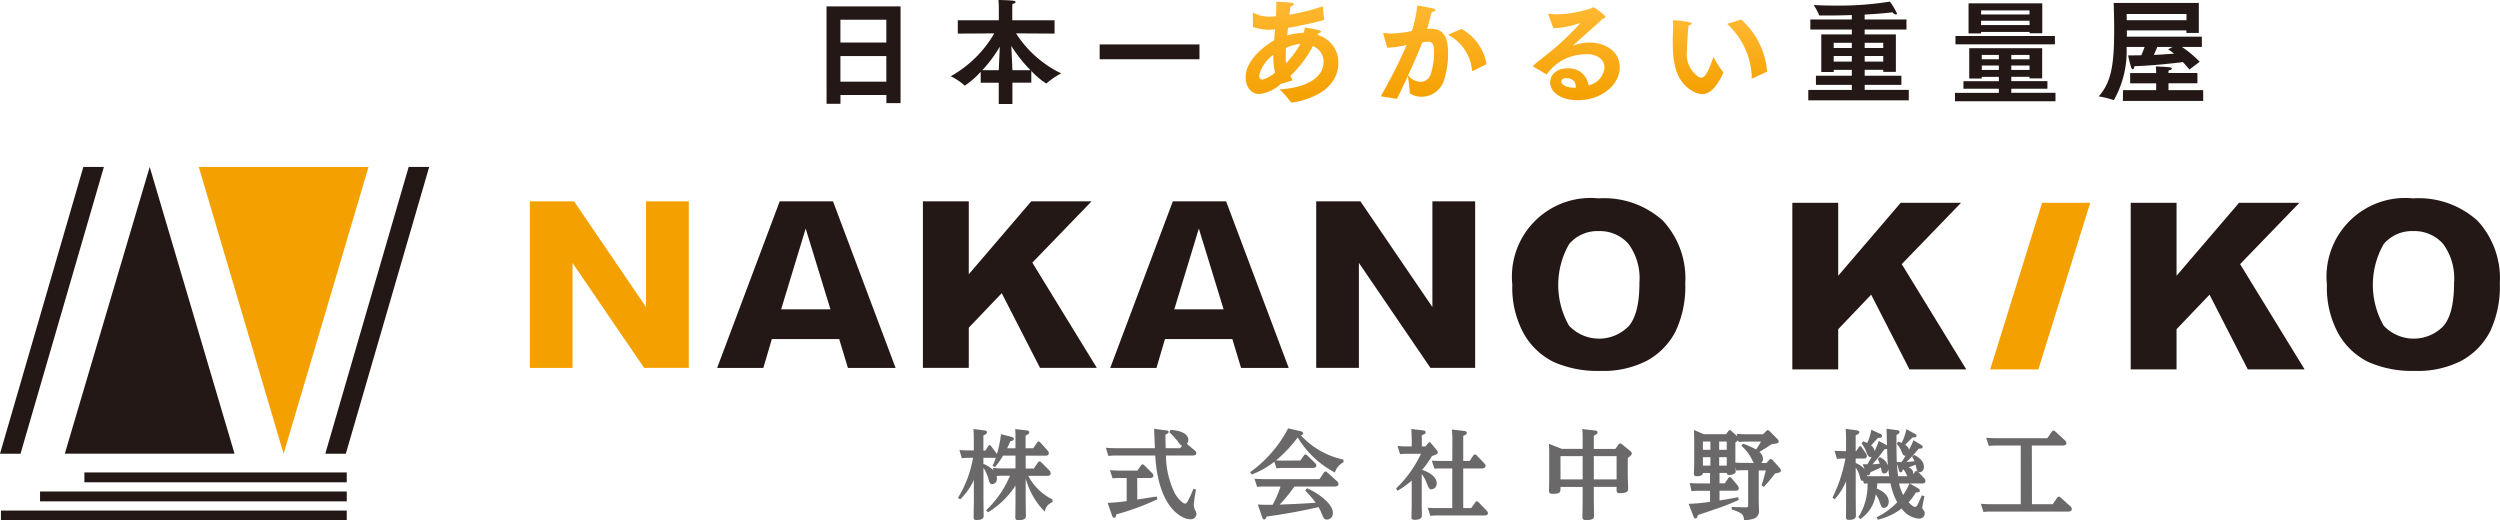 <svg xmlns="http://www.w3.org/2000/svg" xmlns:xlink="http://www.w3.org/1999/xlink" width="230.581" height="48" viewBox="0 0 230.581 48"><defs><linearGradient id="a" x1="0.5" x2="0.5" y2="1" gradientUnits="objectBoundingBox"><stop offset="0" stop-color="#ffb831"/><stop offset="1" stop-color="#f4a000"/></linearGradient></defs><g transform="translate(-138.551 -524.537)"><g transform="translate(138.551 539.934)"><path d="M153.715,543.428l3.912,13.224,3.912,13.224H145.884l3.912-13.224Z" transform="translate(-139.907 -543.428)" fill="#231815"/><path d="M168.869,569.878l-3.912-13.224-3.912-13.224H176.7l-3.912,13.224Z" transform="translate(-142.711 -543.428)" fill="#f4a000"/><path d="M146.24,543.428l-7.689,26.45h1.893l7.689-26.45Z" transform="translate(-138.551 -543.428)" fill="#231815"/><path d="M183.05,543.428l-7.689,26.45h1.893l7.689-26.45Z" transform="translate(-145.358 -543.428)" fill="#231815"/><rect width="24.198" height="0.909" transform="translate(7.784 28.177)" fill="#231815"/><rect width="28.289" height="0.909" transform="translate(3.693 29.935)" fill="#231815"/><rect width="31.896" height="0.909" transform="translate(0.086 31.694)" fill="#231815"/></g><g transform="translate(187.421 542.793)"><path d="M209.049,562.682,202.442,553v9.685h-3.933V547.317h4.075l6.64,9.755v-9.755h3.944v15.365Z" transform="translate(-198.509 -547.006)" fill="#f4a000"/><path d="M231.763,562.683l-.805-2.66h-6.212l-.784,2.66H219.7l5.774-15.366h4.912l5.774,15.366Zm-6.16-5.4h4.551l-2.286-7.45Z" transform="translate(-202.428 -547.006)" fill="#231815"/><path d="M253.789,562.682l-3.533-6.892-3.04,3.184v3.707h-4.23V547.317h4.23v6.728l5.763-6.728h5.567l-5.468,5.656,5.95,9.708Z" transform="translate(-206.734 -547.006)" fill="#231815"/><path d="M276.252,562.683l-.805-2.66h-6.212l-.786,2.66h-4.263l5.774-15.366h4.912l5.774,15.366Zm-6.16-5.4h4.551l-2.286-7.45Z" transform="translate(-210.655 -547.006)" fill="#231815"/><path d="M298.028,562.682l-6.6-9.685v9.685h-3.937V547.317h4.075l6.641,9.755v-9.755h3.944v15.365Z" transform="translate(-214.964 -547.006)" fill="#231815"/><path d="M317.821,562.888a10,10,0,0,1-4.348-.831,6.465,6.465,0,0,1-2.738-2.6,8.793,8.793,0,0,1-1.06-4.514,7.253,7.253,0,0,1,7.948-7.968,8.1,8.1,0,0,1,5.935,2.051,7.814,7.814,0,0,1,2.067,5.787,9.611,9.611,0,0,1-.908,4.459,6.445,6.445,0,0,1-2.6,2.661A8.743,8.743,0,0,1,317.821,562.888Zm-.209-12.894a3.4,3.4,0,0,0-2.7,1.2,7.583,7.583,0,0,0-.007,7.522,3.808,3.808,0,0,0,5.383.161c.049-.046.1-.092.142-.14.652-.773.968-2.079.968-3.994a5.352,5.352,0,0,0-1.009-3.571,3.519,3.519,0,0,0-2.773-1.177Z" transform="translate(-219.06 -546.935)" fill="#231815"/><path d="M410,562.888a10,10,0,0,1-4.348-.831,6.465,6.465,0,0,1-2.738-2.6,8.793,8.793,0,0,1-1.06-4.514,7.257,7.257,0,0,1,7.945-7.967,8.1,8.1,0,0,1,5.935,2.052,7.815,7.815,0,0,1,2.067,5.787,9.612,9.612,0,0,1-.908,4.459,6.441,6.441,0,0,1-2.6,2.661A8.751,8.751,0,0,1,410,562.888Zm-.21-12.894a3.4,3.4,0,0,0-2.7,1.2,7.578,7.578,0,0,0,0,7.522,3.806,3.806,0,0,0,5.379.164c.049-.046.1-.094.143-.143.652-.773.969-2.079.969-3.994a5.343,5.343,0,0,0-1.012-3.569,3.513,3.513,0,0,0-2.771-1.179Z" transform="translate(-236.107 -546.936)" fill="#231815"/><path d="M352.173,562.851l-3.533-6.892-3.04,3.185v3.708H341.37V547.486H345.6v6.728l5.763-6.728h5.567l-5.468,5.656,5.95,9.709Z" transform="translate(-224.929 -547.037)" fill="#231815"/><path d="M390.46,562.851l-3.53-6.892-3.041,3.185v3.708H379.66V547.486h4.229v6.728l5.763-6.728h5.566l-5.468,5.656,5.95,9.709Z" transform="translate(-232.01 -547.037)" fill="#231815"/><g transform="translate(134.691 0.449)"><path d="M368.545,547.486l-4.785,15.365H368.2l4.785-15.365Z" transform="translate(-363.76 -547.486)" fill="#f4a000"/></g></g><g transform="translate(226.912 564.048)"><path d="M249.553,580.576a9.382,9.382,0,0,0,2.2-3.184h-.664c-.205,0-.314.009-.571.026a1.183,1.183,0,0,1,.026.233.46.46,0,0,1-.4.516l-.032,0c-.214,0-.26-.179-.331-.439a3.6,3.6,0,0,0-.476-1.06v2.638c0,.277.017,1.525.017,1.784,0,.125,0,.385-.652.385-.262,0-.27-.089-.27-.3s.02-1.228.02-1.434v-1.956a5.9,5.9,0,0,1-1.265,1.793l-.2-.152a10.347,10.347,0,0,0,1.391-3.686h-.333a6.25,6.25,0,0,0-.709.035l-.214-.753c.26.017.539.037.906.037h.421v-1.085q0-.445-.037-.888l1.032.127c.063.009.214.035.214.169s-.134.216-.326.3v1.386h.188l.26-.413a.138.138,0,0,1,.117-.089c.063,0,.126.072.134.081l.484.645a.748.748,0,0,1,.063.108,10.644,10.644,0,0,0,.378-1.839l.923.234c.214.054.26.117.26.205,0,.136-.144.179-.333.216-.117.288-.188.439-.286.645h.77v-.874a8.441,8.441,0,0,0-.026-.9l1.075.127c.082.009.225.035.225.169,0,.153-.179.233-.34.3v1.175h.707l.35-.519c.052-.081.1-.108.143-.108s.081.017.153.091l.628.69c.163.179.163.26.163.3,0,.143-.117.232-.3.232H253.2v1.185h.755l.377-.566a.187.187,0,0,1,.152-.089.256.256,0,0,1,.153.081l.727.727a.438.438,0,0,1,.143.288c0,.143-.108.233-.288.233h-1.778a4.969,4.969,0,0,0,2.234,2.179v.251a1.1,1.1,0,0,0-.718.87,7,7,0,0,1-1.757-3.056v1.839c0,.251.017,1.372.017,1.6,0,.143,0,.4-.646.4-.286,0-.326-.054-.326-.3,0-.2.017-1.263.017-1.425V578.3a7.917,7.917,0,0,1-2.533,2.465Zm2.708-3.857v-1.185h-1.148a6.61,6.61,0,0,1-.744,1.06l-.223-.117a5.387,5.387,0,0,0,.3-.755.213.213,0,0,1-.117.019H249.3v.556a2.9,2.9,0,0,1,.932.6l-.072-.216c.188.009.493.037.906.037Z" transform="translate(-246.96 -573.026)" fill="#6a6868"/><path d="M269.228,573.2c.108.009.245.026.245.143s-.134.188-.288.251c0,.205.011,1.075.02,1.254h1.335l.188-.245c-.163-.035-.188-.072-.4-.376a6.205,6.205,0,0,0-.781-.842l.1-.225c1.5.1,1.651.69,1.651.924a.564.564,0,0,1-.136.367l.727.61a.306.306,0,0,1,.143.251c0,.163-.178.214-.331.214h-2.469a8.009,8.009,0,0,0,.835,3.517c.368.619.787.923.915.923.152,0,.26-.216.357-.422a9.992,9.992,0,0,0,.43-.96l.233.09a12.237,12.237,0,0,0-.2,1.354,1.085,1.085,0,0,0,.134.556.8.8,0,0,1,.108.34.518.518,0,0,1-.557.479l-.027,0c-.645,0-2.923-.887-3.219-5.875h-3.685a4.335,4.335,0,0,0-.636.037l-.234-.753c.225.017.51.035.9.035h3.623c0-.089-.072-1.73-.072-1.784Zm-2.642,6.384c.288-.043,1.534-.244,1.784-.277l.082.245a22.941,22.941,0,0,1-3.8,1.4c-.017.125-.054.314-.214.314-.089,0-.126-.054-.188-.234l-.4-1.141a16.086,16.086,0,0,0,1.758-.163v-2.133h-.664a4.6,4.6,0,0,0-.636.037l-.245-.755c.234.019.5.037.9.037h1.63l.342-.484c.054-.072.089-.089.134-.089a.262.262,0,0,1,.171.089l.707.709a.311.311,0,0,1,.126.245c0,.178-.2.214-.34.214h-1.154Z" transform="translate(-250.053 -573.022)" fill="#6a6868"/><path d="M284.643,575.979l.331-.458c.037-.052.072-.1.144-.1a.25.25,0,0,1,.152.072l.7.681a.408.408,0,0,1,.153.26c0,.225-.288.225-.359.225h-2.682c-.2,0-.447.017-.636.037l-.2-.61a7.531,7.531,0,0,1-2.081,1.174l-.144-.207a11.605,11.605,0,0,0,3.5-4.043l1.069.245c.3.073.314.153.314.207,0,.143-.144.171-.216.188a7.474,7.474,0,0,0,3.938,2.243v.249a1.525,1.525,0,0,0-.79.943,8.812,8.812,0,0,1-3.435-3.238,12.426,12.426,0,0,1-1.992,2.119c.108.009.377.017.7.017Zm-3.346,2.395a4.994,4.994,0,0,0-.636.035l-.245-.753c.26.019.539.037.9.037h5.1l.408-.61a.187.187,0,0,1,.143-.09.241.241,0,0,1,.153.073l.915.824a.363.363,0,0,1,.134.26c0,.117-.108.225-.34.225H284.1a14,14,0,0,1-1.364,1.668c1.6-.063,1.776-.072,3.329-.171a11.437,11.437,0,0,0-.97-1.13l.163-.205c.674.26,2.386,1.3,2.386,2.259a.571.571,0,0,1-.508.627l-.029,0c-.27,0-.326-.144-.5-.566a3.745,3.745,0,0,0-.286-.582c-1.311.3-2.844.6-4.529.833a2.685,2.685,0,0,1-.268.037c-.02.089-.063.27-.216.27-.1,0-.143-.108-.179-.207l-.408-1.175c.286.017.628.037,1.372.026a9.473,9.473,0,0,0,.725-1.685Z" transform="translate(-253.074 -573.013)" fill="#6a6868"/><path d="M299.484,574.388c.054-.063.082-.081.127-.081a.149.149,0,0,1,.134.081l.519.628a.339.339,0,0,1,.108.225c0,.143-.054.163-.539.34a8.857,8.857,0,0,1-.906,1.274c.315.081,1.346.519,1.346,1.211a.536.536,0,0,1-.476.582c-.205,0-.232-.054-.439-.556a2.982,2.982,0,0,0-.465-.853v2.9c0,.144.017.772.017.906,0,.3-.245.413-.664.413-.268,0-.3-.089-.3-.245s.02-.887.02-1.032v-2.338a8.128,8.128,0,0,1-1.3.932l-.144-.205a10.688,10.688,0,0,0,2.3-3.2H297.53a5.245,5.245,0,0,0-.638.035l-.231-.753c.277.017.545.037.9.037h.408v-.547c0-.251-.009-.6-.037-1.06l1.086.127c.152.017.233.072.233.179,0,.135-.091.169-.35.268v1.032h.342Zm2.234-.188a8.479,8.479,0,0,0-.046-1.069l1.157.134c.117.02.225.054.225.171,0,.1-.046.163-.333.279v2.312h.592l.331-.493c.054-.082.091-.106.143-.106.081,0,.127.054.179.089l.672.709c.144.143.144.214.144.26,0,.143-.144.234-.341.234h-1.721v3.658h.734l.386-.528a.148.148,0,0,1,.136-.1.218.218,0,0,1,.163.091l.718.744a.423.423,0,0,1,.143.26c0,.1-.089.214-.34.214h-4.334a5.193,5.193,0,0,0-.636.037l-.245-.753c.26.026.547.035.9.035h1.364V576.72H300.7a5.928,5.928,0,0,0-.636.026l-.245-.744c.234.009.5.026.906.026h.986Z" transform="translate(-256.124 -573.026)" fill="#6a6868"/><path d="M316.936,574.916v-.761c0-.4,0-.69-.035-1.069l1.174.136c.179.017.233.072.233.163,0,.144-.081.179-.342.315v1.219h1.99l.279-.4a.193.193,0,0,1,.171-.1.305.305,0,0,1,.152.063l.781.646a.253.253,0,0,1,.126.214c0,.108-.035.144-.368.421v1.624c0,.2.037,1.03.037,1.2s0,.413-.781.413c-.288,0-.288-.108-.288-.387v-.191h-2.1v1.131c0,.251.02,1.326.02,1.542,0,.171,0,.386-.718.386-.326,0-.35-.1-.35-.3,0-.231.017-1.283.017-1.5v-1.257h-2.044v.144c0,.3,0,.493-.69.493-.26,0-.368-.037-.368-.3,0-.081.017-1.032.017-1.228v-2.269c0-.377-.009-.53-.026-.815l1.192.465Zm-2.044.672v2.144h2.044v-2.144Zm5.174,2.144v-2.144h-2.1v2.144Z" transform="translate(-259.325 -573.026)" fill="#6a6868"/><path d="M336.1,579.633c0,.152.017.807.017.941a.714.714,0,0,1-.458.79,2.552,2.552,0,0,1-.922.135.737.737,0,0,0-.216-.571,2.383,2.383,0,0,0-.915-.386v-.251l1.354.035c.134,0,.163-.063.163-.163V576.9h-.386a6.276,6.276,0,0,0-.7.037l-.072-.3c.017.407.017.45-.037.521a.8.8,0,0,1-.537.179c-.225,0-.234-.108-.245-.188h-.662v.959h.484l.331-.484a.178.178,0,0,1,.134-.089.2.2,0,0,1,.143.081l.557.664a.485.485,0,0,1,.126.288c0,.223-.245.223-.315.223h-1.459v.9c1.049-.171,1.223-.205,1.721-.3l.046.251a20.071,20.071,0,0,1-1.919.767c-.547.188-1.488.51-1.847.628-.037.163-.072.314-.214.314-.082,0-.136-.037-.2-.205L329.636,580a15.1,15.1,0,0,0,1.974-.188V578.8h-1a5.132,5.132,0,0,0-.707.037l-.171-.753c.277.017.547.035.906.035h.969v-.958h-.652c-.02.26-.333.294-.584.294-.205,0-.251-.089-.251-.245,0-.02.028-.772.028-.925v-2c0-.3-.011-.746-.028-1.1l.906.394h2.053l.216-.277c.063-.09.1-.108.134-.108a.192.192,0,0,1,.152.089l.547.5-.052-.232c.277.017.547.035.9.035h1.518l.3-.3c.054-.052.081-.082.143-.082a.293.293,0,0,1,.163.089l.709.718c.089.091.132.153.132.234,0,.171-.072.179-.671.26-.43.314-1.04.664-1.122.709a.814.814,0,0,1,.342.628.488.488,0,0,1-.163.394h.484l.245-.277c.046-.046.081-.091.153-.091a.291.291,0,0,1,.163.091l.646.718a.49.49,0,0,1,.126.245c0,.163-.054.179-.547.288a12.526,12.526,0,0,1-1.023,1.223l-.214-.134c.188-.565.231-.744.394-1.373H336.1Zm-5.148-5.379v.764h.69v-.764Zm0,1.444v.779h.69V575.7Zm2.2-.681v-.764h-.7v.764Zm0,1.461V575.7h-.7v.779Zm2.5-.251a.9.9,0,0,1-.126-.205,3.786,3.786,0,0,0-1.021-1.363l.143-.207a7.659,7.659,0,0,1,1.211.539c.163-.245.26-.4.447-.727h-1.363a5.931,5.931,0,0,0-.7.037l-.035-.163a2.386,2.386,0,0,1-.262.207V576.2c.253.017.575.026.815.026Z" transform="translate(-262.249 -573.043)" fill="#6a6868"/><path d="M353.444,575.47c.734.359.906.79.906,1.095,0,.26-.144.5-.378.5-.179,0-.268-.152-.3-.294-.019-.063-.073-.341-.09-.4-.153.063-.2.09-.652.251a.594.594,0,0,1,.43.638l.153-.207c.035-.054.072-.106.143-.106a.26.26,0,0,1,.163.089l.539.565a.407.407,0,0,1,.126.279c0,.223-.2.223-.27.223h-1.174l.761.441c.09.052.171.106.171.214,0,.163-.143.171-.368.179a4.679,4.679,0,0,1-.672.906c.082.089.408.421.593.421.153,0,.233-.171.3-.326.054-.116.288-.636.341-.734l.232.081c-.035.152-.2.941-.2,1.032,0,.115.017.135.153.3a.341.341,0,0,1,.072.234.5.5,0,0,1-.492.5l-.047,0a2.221,2.221,0,0,1-1.592-.936,5.764,5.764,0,0,1-2.2,1.032l-.089-.234a6.626,6.626,0,0,0,1.884-1.372,5.818,5.818,0,0,1-.62-1.75h-1.21c-.028.288-.037.35-.054.484.368.144,1.1.539,1.1,1.211,0,.377-.234.571-.439.571s-.233-.089-.413-.571a2.8,2.8,0,0,0-.342-.681,3.27,3.27,0,0,1-1.434,2.286l-.171-.179a5.51,5.51,0,0,0,.844-3.111c-.054,0-.277.017-.331.017l-.072-.26c-.2.026-.236-.091-.3-.351a2.342,2.342,0,0,0-.387-.861v2.808c0,.26.017,1.363.017,1.586,0,.153,0,.421-.645.421-.268,0-.268-.1-.268-.314s.009-1.223.009-1.426v-1.827a5.891,5.891,0,0,1-1.049,1.668l-.207-.152a13.734,13.734,0,0,0,1.194-3.606,6.237,6.237,0,0,0-.781.037l-.223-.755c.26.02.537.037.9.037h.163v-.995c0-.376-.009-.7-.037-1.059l1.04.136c.1.009.216.054.216.179s-.153.205-.333.277v1.462h.046l.245-.368c.028-.046.054-.089.126-.089a.163.163,0,0,1,.125.089l.386.556a.39.39,0,0,1,.1.245.22.22,0,0,1-.245.251h-.781v.413a1.98,1.98,0,0,1,.835.582l-.188-.474c.245.009.286.009.43.009.2-.332.251-.421.385-.672-.245.054-.359-.144-.467-.413a2.588,2.588,0,0,0-.448-.824l.136-.216c.187.072.26.108.377.163a4.348,4.348,0,0,0,.377-1.223l.815.368c.1.046.171.1.171.205,0,.171-.153.171-.377.179-.207.233-.513.584-.629.69a.783.783,0,0,1,.326.53,7.684,7.684,0,0,0,.386-.941l.69.368a.32.32,0,0,1,.063.035c0-.233-.026-1.354-.043-1.525l.978.127c.1.009.223.052.223.169,0,.143-.143.207-.277.262-.011.85,0,1.694.026,2.51.117,0,.3.009.43.009a6.708,6.708,0,0,0,.386-.591c-.179.017-.245-.072-.368-.367a2.131,2.131,0,0,0-.447-.718l.116-.214a2.491,2.491,0,0,1,.331.117,5.01,5.01,0,0,0,.441-1.265l.761.413c.117.063.171.117.171.188,0,.143-.1.151-.377.163-.225.234-.575.584-.672.672.314.207.34.387.349.467a5.661,5.661,0,0,0,.413-.887l.7.42c.063.037.152.108.152.2,0,.152-.134.152-.368.163a11.862,11.862,0,0,1-1.121,1.223c.163-.009.223-.017.734-.063a1.678,1.678,0,0,0-.225-.421Zm-2.3,1.964c-.035-.232-.043-.331-.081-.645-.043.268-.205.394-.377.394-.135,0-.2-.089-.234-.205-.009-.046-.063-.3-.072-.351-.134.082-.824.377-.969.45-.026.117-.072.277-.214.277a.127.127,0,0,1-.1-.046.255.255,0,0,1,0,.116,1.834,1.834,0,0,0,.26.009Zm-.879-1.756a1.346,1.346,0,0,1,.772.779c-.009-.063-.063-.636-.082-1.549a.9.9,0,0,1-.251.046,15.041,15.041,0,0,1-1.1,1.386c.2-.011.3-.02.672-.054a1.542,1.542,0,0,0-.188-.421Zm2.565,1.756c-.037-.043-.126-.244-.163-.3a1.206,1.206,0,0,0-.214-.326l-.054.028c-.017.081-.054.244-.2.244-.1,0-.117-.073-.163-.216l-.179-.582c.009.26.02.385.108,1.156Zm-.772.672a4.34,4.34,0,0,0,.377,1.06,6.258,6.258,0,0,0,.583-1.06Z" transform="translate(-265.262 -573.025)" fill="#6a6868"/><path d="M367.416,580.051h1.91l.421-.6a.147.147,0,0,1,.135-.1.311.311,0,0,1,.163.072l.913.826a.4.4,0,0,1,.136.26c0,.125-.117.225-.342.225h-7.173a5.028,5.028,0,0,0-.636.035l-.244-.753c.26.017.537.035.9.035h2.781v-5.408h-2.306a4.886,4.886,0,0,0-.636.037l-.245-.753c.279.017.547.035.906.035h4.735l.413-.6a.179.179,0,0,1,.143-.1.311.311,0,0,1,.163.072l.9.826a.4.4,0,0,1,.144.26c0,.125-.126.223-.35.223h-2.842Z" transform="translate(-268.364 -573.059)" fill="#6a6868"/></g><g transform="translate(214.783 524.537)"><path d="M232.079,525.26h6.83v8.922H237.6v-.746h-4.235v.809h-1.282Zm5.517,3.331v-2.1h-4.235v2.1Zm0,3.615v-2.365h-4.235v2.365Z" transform="translate(-232.079 -524.671)" fill="#231815"/><path d="M250.564,532.167H248.9v-1.009a7.7,7.7,0,0,1-1.461,1.272.076.076,0,0,1-.063-.042,5.63,5.63,0,0,0-1.241-.82,10.58,10.58,0,0,0,4.015-3.952l-3.363.021v-1.23h3.784v-1.271s-.011-.325-.033-.6c0,0,.978.011,1.409.074.105.01.168.063.168.116s-.084.137-.284.168a3.5,3.5,0,0,0-.02.377v1.135h3.9v1.23l-3.551-.021a10.181,10.181,0,0,0,4.161,3.689,7.128,7.128,0,0,0-1.324.9.086.086,0,0,1-.063.031,7,7,0,0,1-1.366-1.156v1.082h-1.744v1.966h-1.261Zm0-1.157c.02-.43.063-1.408.095-2.164a12.285,12.285,0,0,1-1.609,2.164Zm2.932,0a12.557,12.557,0,0,1-1.776-2.248c.042.767.084,1.786.105,2.248Z" transform="translate(-234.679 -524.537)" fill="#231815"/><path d="M262.987,529.565h9.206v1.367h-9.206Z" transform="translate(-237.795 -525.467)" fill="#231815"/><path d="M282.74,532.318a3.511,3.511,0,0,1-1.976.925c-.809,0-1.261-.725-1.261-1.555,0-1.4,1.429-2.7,2.638-3.405l.02-.326c.011-.221.042-.442.063-.672l-.157.01c-.148.011-.284.02-.421.02a4.53,4.53,0,0,1-1.461-.252l-.021-1.219v-.022c0-.063.011-.083.042-.083a.286.286,0,0,1,.095.052,3.11,3.11,0,0,0,1.461.315c.105,0,.2-.011.3-.011.074-.01.157-.01.242-.021.02-.41.031-.862.031-1.346.084,0,1.094.053,1.387.1.168.021.231.074.231.126,0,.083-.157.188-.315.22-.032.21-.052.474-.094.756a19.686,19.686,0,0,0,3.079-.778l.116,1.241c-.011.021-.021.041-.042.041-1.135.285-2.228.537-3.279.705-.031.231-.052.473-.073.7a5.756,5.756,0,0,1,1.378-.231c.041,0,.094-.011.136-.011a3.677,3.677,0,0,0,.115-.484c1.335.2,1.5.3,1.5.379,0,.063-.136.125-.252.125-.021.064-.042.127-.064.179a.4.4,0,0,0,.117.042,2.637,2.637,0,0,1,1.786,2.492c0,3.184-4.183,3.7-4.33,3.7-.031,0-.053-.011-.073-.053a7.488,7.488,0,0,0-1.03-1.156c3.048-.21,4.067-1.408,4.067-2.543a1.541,1.541,0,0,0-.987-1.451,10.3,10.3,0,0,1-2.082,2.743c.064.126.137.263.21.409Zm-.683-2.68a3.234,3.234,0,0,0-1.3,1.892c0,.21.095.389.293.389a3.219,3.219,0,0,0,1.167-.641A6.909,6.909,0,0,1,282.057,529.638Zm2.491-1.02a4.263,4.263,0,0,0-1.313.368c-.022.273-.033.546-.033.809a4.823,4.823,0,0,0,.033.6A7.646,7.646,0,0,0,284.547,528.619Z" transform="translate(-240.849 -524.573)" fill="url(#a)"/><path d="M294.788,533.532a45.62,45.62,0,0,0,2.4-4.74,7.735,7.735,0,0,1-1.786.253c-.1-.284-.379-1.293-.379-1.314a.048.048,0,0,1,.052-.042c.022,0,.042.01.064.01a4.63,4.63,0,0,0,.631.043,9.916,9.916,0,0,0,1.891-.232,10.936,10.936,0,0,0,.5-2.354s1.241.21,1.5.284c.126.032.179.094.179.148,0,.073-.127.147-.337.157-.1.337-.263,1.009-.431,1.577.116-.011.231-.022.347-.022,1.051,0,1.586.6,1.586,2.27a8.046,8.046,0,0,1-.346,2.386,2.19,2.19,0,0,1-2.1,1.619,1.973,1.973,0,0,1-1.04-.284c-.042-.021-.052-.042-.052-.095a13.569,13.569,0,0,0-.179-1.524c-.3.663-.641,1.346-1,2.1Zm3.678-1.335a.982.982,0,0,0,.945-.735,6.473,6.473,0,0,0,.3-1.976c0-.495-.031-.988-.536-.988a2.882,2.882,0,0,0-.547.063c-.4,1.008-.82,1.986-1.313,3.037A1.538,1.538,0,0,0,298.466,532.2Zm3.784-4.876a4.589,4.589,0,0,1,2.3,3.247l-1.24.62a.208.208,0,0,1-.053.02c-.021,0-.032-.02-.042-.063a4.111,4.111,0,0,0-2.07-3.2c-.073-.053-.105-.073-.105-.095s.042-.042.116-.073Z" transform="translate(-243.676 -524.651)" fill="url(#a)"/><path d="M312.065,530.838a.1.1,0,0,1-.032-.052c0-.1.989-.82,1.871-1.556a25.072,25.072,0,0,0,2.48-2.4c.01-.011.02-.011.02-.021h-.011a.121.121,0,0,0-.052.01,7.658,7.658,0,0,1-2.3.463H313.9l-.463-1.261v-.032c0-.031.011-.042.031-.042h.022a3.909,3.909,0,0,0,.746.063,10.541,10.541,0,0,0,3.132-.547c.116-.043.147-.105.21-.105.126,0,1.135.736,1.135.9,0,.073-.105.105-.242.157-.8.725-1.955,1.755-2.7,2.417-.022.021-.033.032-.033.042s.011.01.022.01a.066.066,0,0,0,.042-.01,4.554,4.554,0,0,1,1.43-.263c1.461,0,2.795.831,2.795,2.271,0,1.7-1.776,3.048-3.846,3.048-1.744,0-2.575-.84-2.575-1.64,0-.651.536-1.293,1.588-1.293a1.813,1.813,0,0,1,1.954,1.567,1.866,1.866,0,0,0,1.472-1.629c0-.672-.537-1.25-1.671-1.25a4.725,4.725,0,0,0-.536.042,4.27,4.27,0,0,0-3.069,1.765c-.021.031-.042.052-.063.052s-.032-.011-.064-.021Zm3.9,1.808c0-.746-.809-.746-.851-.746-.126,0-.473.02-.473.315,0,.063.02.536,1.313.578A.741.741,0,0,0,315.963,532.645Z" transform="translate(-246.865 -524.69)" fill="url(#a)"/><path d="M332.485,531.588a.089.089,0,0,1,.02.063c0,.01-.011.031-.011.042-.63,1.334-1.25,1.934-1.944,1.934a1.856,1.856,0,0,1-.914-.3c-1.419-.83-1.8-2.322-1.8-4.561,0-.43.032-1.02.032-1.5,0-.137,0-.263-.01-.378,0-.063,0-.085.041-.085.074,0,1.693.127,1.693.315,0,.063-.105.137-.3.169-.031.3-.136,1.555-.136,2.322a2.488,2.488,0,0,0,1.03,2.4.566.566,0,0,0,.284.095c.346,0,.63-.494,1.125-1.912A8.72,8.72,0,0,0,332.485,531.588Zm2.711.588c-.021.01-.031.021-.053.021s-.031-.031-.031-.095.011-.137.011-.21a6.978,6.978,0,0,0-2.27-4.74l1.293-.41a7.179,7.179,0,0,1,2.385,4.687v.125Z" transform="translate(-249.788 -524.945)" fill="url(#a)"/><path d="M343.175,532.862h4.014V532.4h-3.31v-.842h3.31v-.546h-1.671v.2h-1.145v-3.468h2.816v-.452h-3.825v-.925h3.825v-.41c-.788.032-1.576.042-2.3.042h-.641c-.053,0-.073,0-.084-.052a5.081,5.081,0,0,0-.494-.915c.567.033,1.23.053,1.923.053a29.783,29.783,0,0,0,5.108-.367,6.018,6.018,0,0,1,.652,1.093.089.089,0,0,1-.1.094.473.473,0,0,1-.315-.2c-.663.084-1.577.157-2.565.21v.452h3.858v.925h-3.858v.452h2.88V531.2H350.09v-.189h-1.713v.546h3.384v.842h-3.384v.461h4.067v.967h-9.269ZM347.189,529v-.484h-1.671V529Zm0,1.25v-.515h-1.671v.515Zm2.9-1.25v-.484h-1.713V529Zm0,1.25v-.515h-1.713v.515Z" transform="translate(-252.624 -524.57)" fill="#231815"/><path d="M359.776,533.172h4.046v-.379h-3.268v-.7h3.268v-.4h-1.576v.157H361.09v-2.8h6.726v2.785h-1.167v-.147h-1.681v.4H368.3v.7h-3.331v.379h4.077v.777h-9.269Zm.042-5.245h9.174v.768h-9.174Zm1.208-3.016h6.8v2.765h-1.167v-.127h-4.476v.137h-1.157Zm5.622,1.03v-.378h-4.466v.378Zm.011.977-.011-.4h-4.466v.4Zm-2.837,3.153v-.4h-1.576v.4Zm0,.988v-.41h-1.576v.41Zm2.827-.988v-.4h-1.681v.4Zm0,.988v-.41h-1.681v.41Z" transform="translate(-255.694 -524.606)" fill="#231815"/><path d="M385.553,527.983v.946h-1.838a10.311,10.311,0,0,1,1.639,1.365l-.946.715c-.188-.22-.388-.451-.6-.683-.925.116-2.827.326-4.477.378-.011.158-.073.284-.147.284-.053,0-.105-.052-.157-.189a10.507,10.507,0,0,1-.273-1.093h.325c.284,0,.579,0,.894-.011.115-.262.22-.536.3-.767h-1.661a9.177,9.177,0,0,1-1.146,4.855.085.085,0,0,1-.063.042.041.041,0,0,1-.032-.011,8.378,8.378,0,0,0-1.334-.326c1.166-1.3,1.429-2.911,1.429-6.138,0-.831-.02-1.691-.042-2.479h7.85v2.764h-1.145V527.4h-5.5a2.569,2.569,0,0,1,.011.284,2.831,2.831,0,0,1-.011.294Zm-7.271,4.929h3.057v-.63h-2.4v-.946h2.4a5,5,0,0,0-.032-.609s1.02.041,1.3.083c.116.011.178.063.178.105,0,.074-.105.147-.3.179a1.993,1.993,0,0,0-.01.241h2.669v.946h-2.669v.63h3.2v1h-7.408Zm5.853-6.453v-.567h-5.517c0,.2.011.39.011.567Zm-1.293,2.47h-1.4c-.073.189-.189.462-.315.735.662-.031,1.3-.073,1.86-.116a3.335,3.335,0,0,0-.547-.389Z" transform="translate(-258.703 -524.599)" fill="#231815"/></g></g></svg>